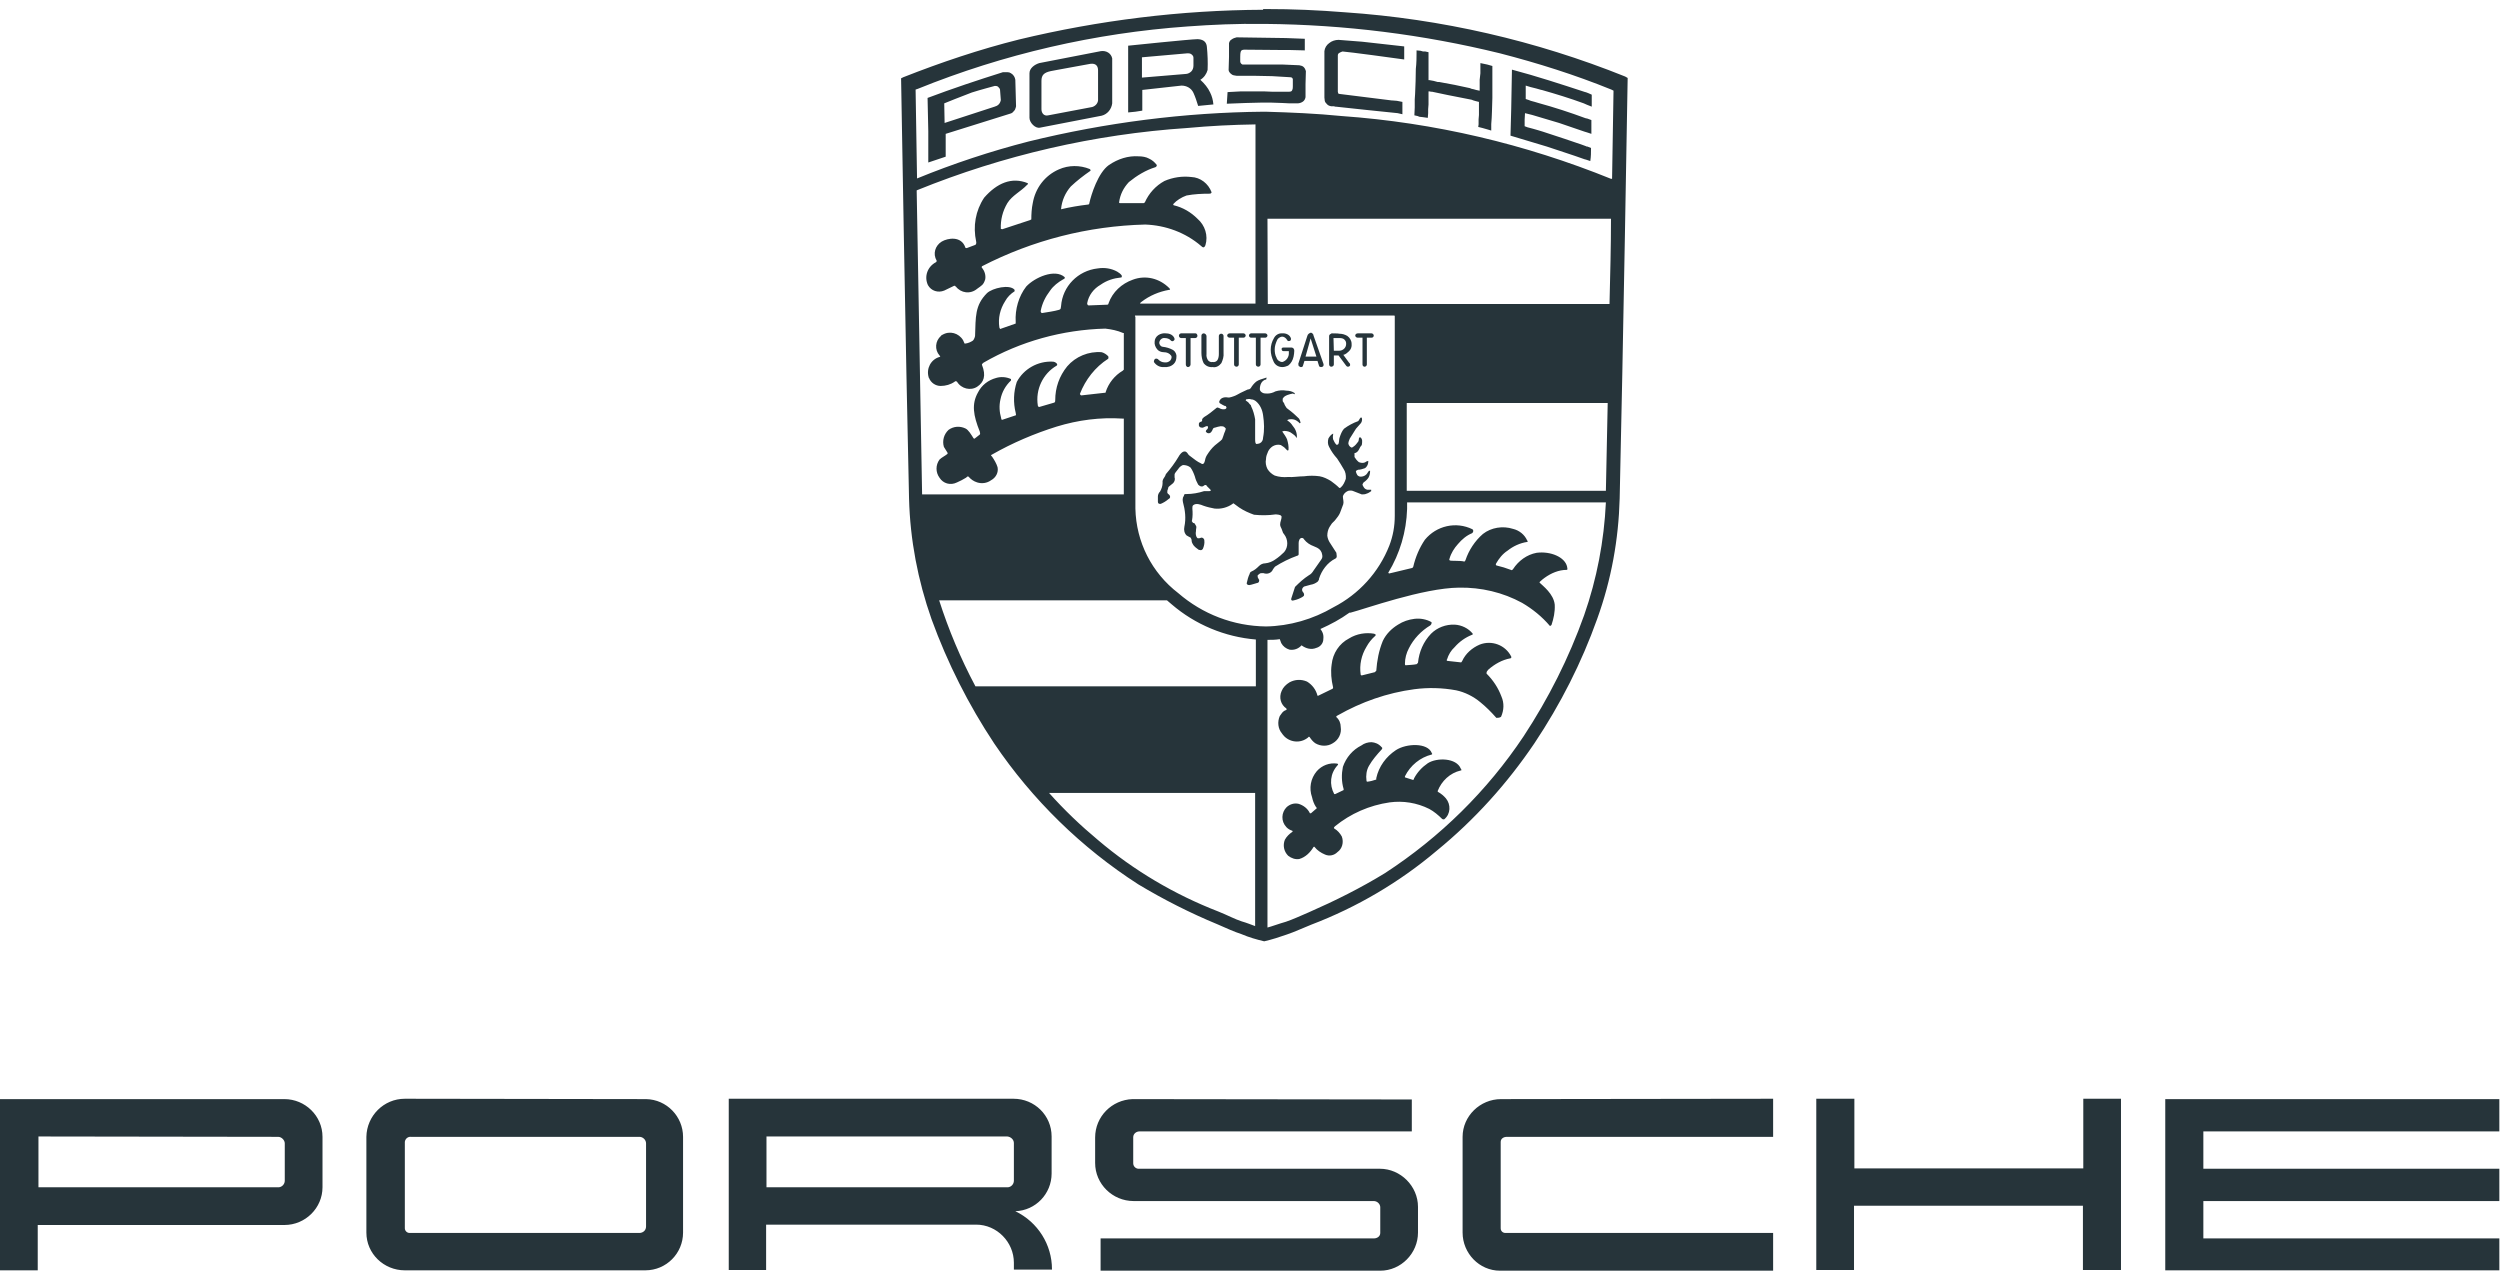 <svg width="76" height="39" viewBox="0 0 76 39" fill="none" xmlns="http://www.w3.org/2000/svg">
<path d="M38.398 0.297C35.895 0.308 33.403 0.617 30.977 1.201C29.786 1.499 28.606 1.896 27.459 2.348L27.393 2.381C27.393 2.381 27.536 10.928 27.635 15.162C27.668 16.409 27.9 17.633 28.319 18.824C28.804 20.158 29.444 21.426 30.227 22.606C31.385 24.315 32.873 25.771 34.605 26.885C35.377 27.348 36.182 27.756 37.009 28.098C37.284 28.219 37.527 28.329 37.736 28.396C37.968 28.495 38.2 28.561 38.431 28.616C38.674 28.561 38.905 28.484 39.126 28.407C39.358 28.329 39.589 28.219 39.865 28.109C41.254 27.579 42.545 26.819 43.68 25.859C44.827 24.922 45.82 23.819 46.647 22.595C47.441 21.404 48.08 20.147 48.555 18.813C48.985 17.622 49.205 16.398 49.238 15.151C49.338 10.906 49.481 2.37 49.481 2.37L49.404 2.326C46.691 1.235 43.813 0.573 40.89 0.374C40.063 0.308 39.313 0.275 38.475 0.275H38.398V0.297ZM38.398 0.727H38.464C40.868 0.749 43.261 1.047 45.599 1.621C46.746 1.918 47.871 2.271 48.985 2.723L49.051 2.756L49.007 5.436H48.974C46.36 4.377 43.603 3.727 40.791 3.528C40.019 3.451 39.247 3.418 38.475 3.396H38.409C36.005 3.418 33.612 3.727 31.274 4.3C30.116 4.598 28.981 4.973 27.878 5.425L27.834 2.723L27.9 2.701C30.513 1.643 33.292 1.003 36.104 0.804C36.854 0.749 37.626 0.716 38.398 0.727ZM37.593 1.135C37.538 1.146 37.483 1.168 37.439 1.201C37.395 1.224 37.373 1.268 37.362 1.312V1.731L37.35 2.128C37.35 2.172 37.395 2.227 37.428 2.249C37.472 2.293 37.527 2.293 37.593 2.304H38.123L38.674 2.315L39.225 2.348C39.269 2.348 39.291 2.37 39.302 2.403V2.624C39.302 2.668 39.302 2.701 39.28 2.745C39.269 2.778 39.236 2.789 39.17 2.789H38.685L38.42 2.778H37.725L37.318 2.8L37.295 3.153L37.869 3.131L38.31 3.12H38.663L38.983 3.131L39.203 3.142H39.446C39.501 3.142 39.567 3.12 39.611 3.087C39.655 3.054 39.677 3.01 39.688 2.955V2.558L39.699 2.161C39.688 2.117 39.666 2.073 39.633 2.04C39.6 2.006 39.556 1.995 39.501 1.984L38.994 1.962H37.77L37.736 1.94C37.715 1.918 37.703 1.896 37.703 1.874V1.731C37.703 1.676 37.703 1.609 37.725 1.554C37.736 1.532 37.77 1.51 37.825 1.51L39.06 1.521H39.236L39.666 1.532V1.179L39.093 1.157L37.593 1.135ZM36.413 1.19C36.204 1.19 34.296 1.389 34.296 1.389V3.418L34.516 3.396L34.726 3.363V2.734L35.917 2.602C36.071 2.602 36.215 2.679 36.281 2.823C36.336 2.944 36.38 3.076 36.424 3.22L36.887 3.175C36.876 3.043 36.843 2.922 36.788 2.812C36.722 2.668 36.612 2.536 36.49 2.426C36.601 2.359 36.678 2.249 36.711 2.128C36.722 1.885 36.711 1.654 36.689 1.422C36.678 1.312 36.623 1.201 36.413 1.19ZM40.692 1.212C40.593 1.212 40.482 1.246 40.405 1.312C40.328 1.367 40.273 1.455 40.262 1.554V2.966L40.273 3.065C40.284 3.109 40.306 3.131 40.328 3.153C40.361 3.197 40.405 3.22 40.471 3.231H40.56L40.582 3.242H40.604L41.53 3.341L42.489 3.44L42.633 3.473V3.098L42.467 3.065L42.335 3.054H42.313L41.519 2.955L40.725 2.856C40.714 2.856 40.692 2.856 40.681 2.834L40.67 2.789V1.709C40.67 1.665 40.67 1.632 40.714 1.609C40.747 1.587 40.78 1.576 40.813 1.565C40.99 1.576 42.467 1.775 42.688 1.808V1.411L41.409 1.268L40.692 1.212ZM43.063 1.532V1.621C43.063 1.742 43.063 1.907 43.041 2.095C43.041 2.348 43.03 2.602 43.019 2.856L43.008 3.021V3.264L42.997 3.506L43.096 3.528L43.151 3.55L43.25 3.561L43.405 3.583L43.416 3.44V3.319L43.427 3.175V2.778C43.449 2.778 43.482 2.778 43.504 2.789H43.537L44.011 2.889L44.739 3.032L44.794 3.054L44.871 3.076L44.96 3.098V3.495L44.949 3.628V3.782L44.938 3.859L45.07 3.892L45.147 3.914L45.224 3.936L45.334 3.969V3.771C45.357 3.528 45.357 3.275 45.368 2.977V2.006L45.213 1.962L45.004 1.918V2.227L44.982 2.426V2.756H44.971L44.871 2.734L44.794 2.712L44.739 2.701L44.684 2.679L44.221 2.58L43.747 2.492H43.703L43.581 2.459L43.46 2.437H43.427V1.587L43.328 1.565H43.261L43.184 1.543L43.063 1.532ZM33.469 1.554L31.594 1.918C31.451 1.962 31.296 2.073 31.296 2.227V3.583C31.296 3.727 31.473 3.914 31.616 3.881L33.491 3.517C33.667 3.473 33.789 3.319 33.811 3.142V1.775C33.778 1.621 33.634 1.532 33.469 1.554C33.48 1.554 33.48 1.554 33.469 1.554ZM36.093 1.621C36.148 1.621 36.193 1.621 36.237 1.665C36.27 1.698 36.281 1.72 36.281 1.764V1.995C36.281 2.062 36.259 2.128 36.215 2.172C36.171 2.216 36.104 2.249 36.038 2.249L35.377 2.304L34.715 2.359V1.742L36.093 1.621ZM33.149 1.94C33.325 1.918 33.381 2.018 33.381 2.139V3.01C33.392 3.12 33.314 3.22 33.204 3.253L31.87 3.506C31.738 3.539 31.66 3.44 31.66 3.319V2.459C31.66 2.282 31.738 2.205 31.947 2.161C31.936 2.161 33.149 1.94 33.149 1.94ZM45.963 2.117L45.941 3.308L45.919 4.124L47.022 4.455C47.375 4.576 47.772 4.697 48.169 4.841L48.213 4.852L48.345 4.896C48.367 4.752 48.367 4.642 48.367 4.499L48.257 4.455H48.235L48.213 4.444C48.014 4.366 47.783 4.3 47.573 4.223L46.901 4.002L46.757 3.958L46.603 3.914L46.437 3.87L46.349 3.837V3.639L46.36 3.44L46.581 3.495L47.397 3.738L48.169 4.002L48.246 4.025L48.378 4.069V3.65L48.257 3.605L48.202 3.594C47.727 3.418 47.253 3.264 46.768 3.131L46.658 3.098L46.536 3.065L46.481 3.043L46.382 3.01V2.602L46.526 2.646L46.702 2.69L46.856 2.734H46.867C47.297 2.856 47.727 2.988 48.147 3.142L48.246 3.186L48.389 3.242V2.878L48.29 2.834L48.202 2.8H48.191C47.452 2.558 46.713 2.315 45.963 2.117ZM30.624 2.194H30.491C29.719 2.437 28.959 2.69 28.198 2.977L28.22 3.991V4.94L28.749 4.763V4.069L30.723 3.451C30.767 3.44 30.8 3.407 30.822 3.374C30.855 3.352 30.866 3.308 30.877 3.275C30.877 3.264 30.888 3.242 30.888 3.231L30.866 2.426C30.855 2.348 30.811 2.271 30.734 2.227C30.701 2.205 30.668 2.194 30.624 2.194ZM30.238 2.613H30.26C30.304 2.613 30.337 2.624 30.359 2.657C30.392 2.69 30.403 2.712 30.403 2.756L30.425 3.043C30.414 3.098 30.392 3.142 30.359 3.175C30.326 3.208 30.282 3.231 30.238 3.242L28.716 3.738L28.705 3.142C28.705 3.142 29.3 2.9 29.543 2.812C29.786 2.734 30.238 2.613 30.238 2.613ZM38.167 3.782V9.23H34.682C34.638 9.23 34.66 9.208 34.704 9.174C34.947 8.987 35.233 8.866 35.542 8.811C35.575 8.811 35.586 8.799 35.542 8.755C35.244 8.458 34.825 8.358 34.439 8.502C34.097 8.623 33.822 8.877 33.7 9.219C33.7 9.252 33.678 9.263 33.656 9.263L33.094 9.285C33.061 9.285 33.05 9.241 33.05 9.219C33.094 8.976 33.248 8.777 33.458 8.656C33.645 8.524 33.855 8.458 34.075 8.436H34.086C34.108 8.425 34.108 8.391 34.097 8.369C34.064 8.325 34.02 8.292 33.965 8.259C33.789 8.16 33.579 8.127 33.37 8.16C32.774 8.226 32.3 8.7 32.256 9.307C32.245 9.373 32.256 9.395 32.201 9.417C32.057 9.461 31.815 9.494 31.682 9.516C31.66 9.527 31.627 9.472 31.638 9.45C31.682 9.219 31.782 9.02 31.925 8.833C32.024 8.689 32.168 8.579 32.322 8.491C32.366 8.48 32.377 8.447 32.366 8.425C32.068 8.16 31.451 8.436 31.197 8.711C30.966 9.009 30.855 9.406 30.877 9.781V9.836L30.403 10.002L30.381 9.957C30.337 9.671 30.403 9.395 30.558 9.152C30.624 9.031 30.723 8.932 30.844 8.855V8.811C30.701 8.634 30.172 8.755 30.006 8.91C29.631 9.285 29.664 9.638 29.642 10.211C29.642 10.244 29.598 10.343 29.576 10.354C29.51 10.399 29.433 10.432 29.355 10.443H29.322L29.278 10.343C29.146 10.123 28.87 10.046 28.65 10.178C28.628 10.178 28.617 10.2 28.606 10.211C28.429 10.365 28.407 10.63 28.561 10.806C28.584 10.829 28.595 10.851 28.561 10.851C28.297 10.928 28.154 11.204 28.231 11.468C28.231 11.479 28.231 11.479 28.242 11.49C28.297 11.634 28.44 11.733 28.595 11.733C28.749 11.733 28.903 11.689 29.025 11.601C29.047 11.579 29.069 11.589 29.091 11.601C29.223 11.821 29.51 11.887 29.708 11.755C29.907 11.623 29.984 11.424 29.852 11.093C29.841 11.071 29.874 11.049 29.896 11.027C31.021 10.376 32.3 10.024 33.601 9.99C33.789 10.012 33.965 10.046 34.142 10.123H34.164V11.237L34.13 11.27C33.888 11.413 33.7 11.645 33.612 11.92C33.612 11.942 33.612 11.942 33.568 11.942L32.873 12.02C32.851 12.02 32.829 11.986 32.829 11.975C32.995 11.545 33.292 11.159 33.689 10.906C33.7 10.884 33.7 10.851 33.689 10.829C33.634 10.773 33.568 10.729 33.491 10.707C33.094 10.674 32.697 10.84 32.443 11.137C32.201 11.435 32.079 11.788 32.079 12.163C32.079 12.196 32.079 12.229 32.046 12.24L31.594 12.372C31.572 12.372 31.55 12.35 31.55 12.328C31.473 11.843 31.704 11.358 32.123 11.115C32.179 11.071 32.079 10.994 32.002 10.994C31.55 10.972 31.12 11.214 30.91 11.611C30.811 11.909 30.8 12.24 30.877 12.549C30.877 12.582 30.899 12.626 30.877 12.626L30.48 12.758C30.458 12.769 30.436 12.758 30.436 12.714C30.381 12.527 30.37 12.328 30.414 12.141C30.458 11.92 30.569 11.722 30.734 11.567V11.523C30.591 11.457 30.425 11.446 30.282 11.49C30.039 11.556 29.841 11.711 29.73 11.931C29.532 12.284 29.587 12.626 29.786 13.122C29.786 13.155 29.808 13.188 29.786 13.21L29.631 13.332C29.62 13.343 29.598 13.332 29.587 13.31C29.521 13.21 29.444 13.067 29.345 13.023C29.179 12.946 28.992 12.957 28.837 13.067C28.694 13.2 28.639 13.398 28.694 13.585L28.804 13.762C28.815 13.773 28.804 13.806 28.793 13.806C28.727 13.861 28.628 13.905 28.561 13.971C28.44 14.137 28.44 14.357 28.561 14.523C28.672 14.699 28.892 14.765 29.091 14.666C29.19 14.622 29.278 14.578 29.366 14.523C29.4 14.501 29.411 14.468 29.444 14.49C29.51 14.567 29.598 14.633 29.708 14.666C29.852 14.71 30.006 14.688 30.128 14.6C30.271 14.523 30.359 14.368 30.326 14.203C30.293 14.093 30.227 13.982 30.16 13.883C30.116 13.839 30.116 13.839 30.16 13.817C30.778 13.464 31.451 13.178 32.123 12.968C32.774 12.769 33.447 12.681 34.12 12.725H34.164V15.03H28.032L27.867 5.789L27.889 5.778C30.502 4.719 33.27 4.08 36.082 3.892C36.799 3.826 37.461 3.793 38.167 3.782ZM34.616 4.752C34.296 4.73 33.987 4.83 33.711 5.017C33.381 5.249 33.171 5.921 33.116 6.175C33.116 6.197 33.105 6.219 33.072 6.219C32.796 6.252 32.532 6.296 32.256 6.362C32.278 6.098 32.388 5.855 32.553 5.668C32.741 5.491 32.94 5.337 33.149 5.193C33.16 5.182 33.149 5.149 33.127 5.138C32.829 5.017 32.487 5.017 32.19 5.149C31.759 5.337 31.473 5.723 31.396 6.175C31.363 6.329 31.352 6.506 31.352 6.671L31.307 6.693L30.469 6.969L30.425 6.958C30.414 6.682 30.48 6.418 30.624 6.175C30.767 5.943 31.032 5.822 31.219 5.624C31.241 5.613 31.263 5.579 31.241 5.568C30.756 5.37 30.304 5.568 29.918 6.01C29.653 6.407 29.576 6.881 29.675 7.344C29.686 7.388 29.675 7.421 29.653 7.443L29.389 7.542C29.366 7.542 29.345 7.542 29.345 7.52C29.223 7.167 28.815 7.234 28.628 7.344C28.429 7.465 28.352 7.719 28.473 7.917C28.473 7.95 28.473 7.961 28.451 7.972C28.198 8.105 28.087 8.402 28.209 8.667C28.308 8.844 28.517 8.91 28.705 8.833L29.003 8.689H29.036C29.036 8.689 29.036 8.711 29.058 8.711C29.212 8.91 29.499 8.954 29.708 8.777C29.841 8.678 29.896 8.667 29.951 8.491C29.973 8.358 29.929 8.237 29.852 8.138C29.83 8.138 29.852 8.094 29.852 8.094C31.396 7.3 33.083 6.87 34.814 6.826C35.432 6.848 36.038 7.068 36.512 7.476C36.535 7.498 36.557 7.52 36.59 7.52C36.623 7.509 36.634 7.476 36.645 7.454C36.733 7.167 36.634 6.848 36.402 6.649C36.204 6.451 35.961 6.307 35.685 6.241C35.663 6.241 35.663 6.197 35.674 6.197C35.774 6.087 35.917 5.998 36.071 5.943C36.303 5.899 36.535 5.888 36.788 5.888C36.799 5.888 36.832 5.866 36.832 5.844C36.733 5.579 36.49 5.392 36.215 5.381C35.939 5.348 35.652 5.392 35.399 5.502C35.134 5.646 34.925 5.877 34.803 6.153L34.77 6.175H34.053C34.042 6.175 34.02 6.175 34.02 6.153C34.053 5.91 34.153 5.712 34.318 5.535C34.561 5.337 34.836 5.171 35.123 5.083C35.156 5.072 35.167 5.039 35.167 5.017C35.101 4.929 35.024 4.863 34.925 4.819C34.847 4.774 34.726 4.752 34.616 4.752ZM38.531 6.649H48.974C48.974 7.465 48.952 8.325 48.929 9.241H38.541L38.531 6.649ZM34.505 9.593H42.379C42.401 9.593 42.401 9.605 42.401 9.616V15.681C42.401 16 42.346 16.298 42.236 16.585C41.916 17.401 41.309 18.063 40.538 18.46C39.92 18.824 39.203 19.033 38.486 19.044C37.494 19.033 36.557 18.669 35.818 18.03C35.013 17.412 34.538 16.475 34.516 15.46V9.627C34.494 9.627 34.505 9.593 34.505 9.593ZM48.919 9.616L48.874 11.887H48.786H48.885C48.897 11.887 48.919 9.616 48.919 9.616ZM39.854 10.112C39.81 10.123 39.755 10.156 39.743 10.211L39.468 11.06L39.479 11.126L39.534 11.159C39.578 11.159 39.6 11.159 39.611 11.115L39.655 10.972H40.052L40.096 11.115C40.096 11.148 40.141 11.159 40.163 11.159C40.185 11.159 40.218 11.148 40.229 11.126C40.24 11.104 40.24 11.071 40.229 11.049L39.931 10.2C39.931 10.156 39.887 10.123 39.854 10.112ZM37.384 10.134C37.34 10.134 37.306 10.167 37.306 10.2C37.306 10.233 37.34 10.266 37.384 10.266H37.516V11.082C37.516 11.126 37.56 11.148 37.593 11.148C37.626 11.148 37.659 11.115 37.659 11.082V10.266H37.803C37.836 10.266 37.869 10.233 37.869 10.2C37.869 10.167 37.836 10.134 37.803 10.134H37.384ZM38.034 10.134C38.001 10.134 37.968 10.167 37.968 10.2C37.968 10.233 38.001 10.266 38.034 10.266H38.178V11.082C38.178 11.126 38.222 11.148 38.255 11.148C38.288 11.148 38.321 11.115 38.321 11.082V10.266H38.464C38.497 10.266 38.531 10.233 38.531 10.2C38.531 10.167 38.497 10.134 38.464 10.134H38.034ZM38.983 10.134C38.872 10.123 38.773 10.189 38.729 10.277C38.663 10.387 38.63 10.509 38.63 10.63C38.63 10.762 38.663 10.873 38.718 10.994C38.762 11.093 38.861 11.159 38.983 11.159C39.049 11.159 39.104 11.137 39.159 11.115C39.247 11.049 39.302 10.95 39.325 10.84C39.336 10.784 39.346 10.718 39.346 10.663C39.346 10.619 39.325 10.564 39.247 10.564H39.027C38.972 10.564 38.961 10.586 38.961 10.608C38.961 10.652 38.983 10.674 39.016 10.674H39.181V10.718C39.192 10.851 39.104 10.972 38.983 11.005C38.905 11.005 38.828 10.95 38.806 10.873C38.762 10.796 38.751 10.707 38.751 10.619C38.751 10.52 38.784 10.432 38.817 10.354C38.839 10.288 38.905 10.244 38.972 10.233C39.038 10.233 39.093 10.277 39.126 10.332C39.137 10.365 39.17 10.376 39.203 10.365C39.236 10.365 39.247 10.321 39.247 10.299C39.225 10.189 39.104 10.123 38.983 10.134ZM41.276 10.134C41.232 10.134 41.199 10.167 41.199 10.2C41.199 10.233 41.232 10.266 41.276 10.266H41.42V11.082C41.42 11.126 41.453 11.148 41.486 11.148C41.519 11.148 41.552 11.115 41.552 11.082V10.266H41.695C41.739 10.266 41.762 10.233 41.762 10.2C41.762 10.167 41.728 10.134 41.695 10.134H41.276ZM35.443 10.134C35.366 10.123 35.277 10.145 35.211 10.189C35.145 10.233 35.101 10.31 35.101 10.387C35.09 10.465 35.123 10.553 35.178 10.619C35.222 10.674 35.299 10.707 35.377 10.707C35.476 10.707 35.553 10.74 35.608 10.818C35.63 10.862 35.608 10.917 35.575 10.961C35.531 11.005 35.465 11.027 35.399 11.016C35.333 11.016 35.266 10.983 35.222 10.939C35.2 10.906 35.156 10.895 35.123 10.906C35.079 10.928 35.079 10.983 35.079 11.005C35.145 11.104 35.255 11.17 35.388 11.159C35.498 11.17 35.608 11.137 35.685 11.06C35.74 11.005 35.763 10.928 35.763 10.851C35.774 10.773 35.73 10.685 35.663 10.641C35.564 10.586 35.454 10.553 35.343 10.542C35.277 10.531 35.233 10.465 35.244 10.399C35.266 10.31 35.343 10.266 35.41 10.277C35.476 10.277 35.553 10.299 35.597 10.354C35.641 10.399 35.707 10.354 35.707 10.31C35.707 10.266 35.641 10.134 35.443 10.134ZM35.906 10.134C35.873 10.134 35.84 10.167 35.84 10.2V10.211C35.84 10.244 35.873 10.277 35.906 10.277H36.049V11.082C36.049 11.126 36.082 11.159 36.115 11.159C36.16 11.159 36.193 11.115 36.193 11.082V10.277H36.336C36.369 10.277 36.402 10.244 36.402 10.211C36.402 10.178 36.38 10.134 36.347 10.134H36.336H35.906ZM40.482 10.134L40.427 10.167C40.416 10.178 40.405 10.2 40.405 10.211V11.071C40.405 11.115 40.427 11.137 40.46 11.148H40.471C40.516 11.148 40.549 11.115 40.549 11.082V10.806H40.692L40.913 11.104C40.934 11.137 40.957 11.148 40.979 11.148C41.023 11.148 41.045 11.115 41.045 11.093C41.045 11.071 41.034 11.038 41.012 11.027L40.835 10.784H40.857C40.913 10.762 40.957 10.729 41.001 10.685C41.067 10.63 41.1 10.542 41.089 10.454C41.089 10.354 41.034 10.266 40.957 10.211C40.879 10.167 40.802 10.145 40.714 10.145C40.703 10.134 40.482 10.134 40.482 10.134ZM36.59 10.134C36.557 10.134 36.523 10.167 36.523 10.2V10.211V10.729C36.523 10.829 36.545 10.95 36.59 11.038C36.656 11.126 36.755 11.17 36.865 11.159C36.965 11.181 37.064 11.126 37.13 11.038C37.174 10.939 37.207 10.84 37.196 10.729V10.211C37.196 10.178 37.163 10.145 37.13 10.145H37.119C37.086 10.145 37.053 10.178 37.053 10.211V10.762C37.053 10.829 37.042 10.895 37.009 10.95C36.976 10.994 36.92 11.016 36.865 11.005C36.81 11.016 36.755 10.994 36.722 10.95C36.689 10.895 36.667 10.829 36.678 10.762V10.211C36.667 10.167 36.634 10.134 36.59 10.134ZM40.538 10.277H40.725C40.78 10.277 40.835 10.288 40.868 10.321C40.913 10.365 40.923 10.399 40.923 10.454C40.923 10.575 40.824 10.663 40.703 10.663H40.549L40.538 10.277ZM39.843 10.288L40.019 10.84H39.688L39.843 10.288ZM38.464 11.49C38.365 11.523 38.266 11.545 38.189 11.601C38.123 11.656 38.067 11.722 38.023 11.799C38.012 11.81 38.001 11.821 37.979 11.832L37.924 11.843L37.715 11.942C37.648 11.975 37.582 12.02 37.516 12.042C37.461 12.064 37.417 12.075 37.362 12.086C37.24 12.064 37.108 12.075 37.064 12.207C37.064 12.24 37.075 12.262 37.108 12.273C37.13 12.284 37.141 12.295 37.163 12.306L37.229 12.339C37.251 12.339 37.262 12.339 37.273 12.361L37.284 12.383V12.395C37.284 12.417 37.251 12.439 37.24 12.439C37.174 12.45 37.119 12.439 37.064 12.405H37.053C37.031 12.383 36.998 12.383 36.976 12.405C36.854 12.505 36.733 12.604 36.601 12.681L36.557 12.725L36.545 12.747V12.78C36.545 12.813 36.512 12.825 36.49 12.825C36.468 12.836 36.446 12.858 36.446 12.88V12.935C36.457 12.979 36.49 13.001 36.545 13.001H36.568L36.667 12.957H36.711L36.722 12.968V13.012C36.711 13.034 36.7 13.056 36.678 13.067C36.656 13.1 36.645 13.122 36.678 13.144C36.722 13.188 36.788 13.178 36.821 13.133C36.843 13.111 36.854 13.078 36.865 13.056C36.876 13.023 36.898 13.001 36.931 13.001C36.987 12.979 37.053 12.968 37.108 12.957C37.152 12.957 37.196 12.957 37.229 12.99L37.262 13.023V13.045C37.251 13.089 37.24 13.122 37.218 13.166L37.185 13.266L37.152 13.354L37.108 13.398L36.931 13.541C36.832 13.63 36.766 13.718 36.689 13.839C36.667 13.872 36.656 13.905 36.645 13.938C36.623 14.038 36.601 14.159 36.501 14.082C36.402 14.038 36.303 13.96 36.204 13.883C36.171 13.861 36.127 13.828 36.104 13.784C36.005 13.641 35.884 13.784 35.829 13.883C35.718 14.071 35.586 14.247 35.443 14.413C35.432 14.457 35.41 14.49 35.388 14.523C35.355 14.567 35.333 14.622 35.343 14.677C35.343 14.777 35.31 14.865 35.266 14.942C35.222 14.986 35.2 15.041 35.2 15.096V15.251C35.2 15.295 35.222 15.317 35.255 15.317H35.288C35.366 15.284 35.443 15.24 35.52 15.174L35.553 15.151C35.575 15.129 35.575 15.096 35.564 15.074L35.553 15.052L35.531 15.03C35.52 15.019 35.498 15.008 35.487 14.986V14.92L35.509 14.854C35.509 14.832 35.52 14.799 35.542 14.787L35.663 14.688C35.707 14.644 35.73 14.567 35.707 14.512V14.435C35.707 14.402 35.718 14.39 35.74 14.357L35.818 14.258C35.851 14.203 35.906 14.159 35.961 14.137C36.049 14.137 36.127 14.159 36.193 14.214C36.248 14.291 36.292 14.39 36.325 14.49C36.347 14.578 36.38 14.655 36.424 14.732C36.468 14.777 36.523 14.809 36.579 14.777L36.612 14.754L36.634 14.743C36.656 14.743 36.678 14.743 36.689 14.777L36.788 14.876C36.832 14.909 36.799 14.931 36.755 14.931H36.601C36.435 14.986 36.248 15.019 36.071 15.019H36.038C36.005 15.019 35.994 15.041 35.994 15.063L35.983 15.085L35.961 15.129C35.95 15.174 35.95 15.218 35.961 15.262C36.027 15.504 36.06 15.758 36.005 16.012C35.983 16.111 36.005 16.21 36.071 16.276L36.148 16.32L36.193 16.342C36.215 16.375 36.226 16.398 36.226 16.442C36.226 16.486 36.259 16.541 36.281 16.574C36.325 16.629 36.38 16.673 36.446 16.717H36.468C36.512 16.739 36.545 16.717 36.568 16.684C36.601 16.607 36.623 16.519 36.612 16.431C36.612 16.387 36.579 16.353 36.535 16.342L36.49 16.353L36.457 16.364H36.413C36.391 16.353 36.38 16.331 36.369 16.309C36.347 16.254 36.347 16.199 36.358 16.144V16.111L36.369 16.034C36.369 16.012 36.369 15.989 36.347 15.967C36.325 15.923 36.325 15.912 36.292 15.901C36.27 15.901 36.259 15.89 36.248 15.868C36.226 15.846 36.226 15.835 36.237 15.824C36.259 15.703 36.259 15.582 36.248 15.46C36.248 15.416 36.248 15.383 36.27 15.361C36.358 15.284 36.501 15.339 36.579 15.372C36.7 15.416 36.81 15.438 36.92 15.46C37.119 15.482 37.318 15.427 37.472 15.317C37.483 15.306 37.483 15.295 37.505 15.306L37.67 15.427C37.814 15.526 37.968 15.592 38.123 15.648C38.343 15.67 38.553 15.67 38.784 15.637C38.828 15.637 38.894 15.648 38.938 15.67L38.961 15.703C38.961 15.791 38.916 15.857 38.916 15.945C38.916 15.989 38.938 16.034 38.961 16.078L39.005 16.199L39.038 16.243C39.159 16.398 39.17 16.629 39.038 16.784C38.961 16.861 38.872 16.938 38.773 17.004C38.685 17.07 38.575 17.114 38.464 17.125C38.387 17.125 38.321 17.158 38.266 17.214C38.2 17.28 38.133 17.335 38.056 17.368C38.023 17.379 37.99 17.412 37.99 17.445C37.946 17.533 37.924 17.622 37.902 17.721C37.891 17.765 37.935 17.787 37.979 17.787C38.056 17.776 38.133 17.743 38.222 17.721C38.266 17.721 38.288 17.666 38.277 17.622L38.266 17.611L38.233 17.544V17.489C38.255 17.478 38.266 17.456 38.288 17.445C38.31 17.423 38.343 17.423 38.365 17.423H38.409C38.52 17.467 38.652 17.423 38.696 17.313C38.718 17.28 38.74 17.247 38.762 17.225C38.972 17.092 39.192 16.982 39.435 16.894C39.457 16.894 39.479 16.872 39.479 16.85V16.508C39.479 16.453 39.501 16.353 39.578 16.353C39.611 16.353 39.633 16.375 39.644 16.398C39.721 16.497 39.821 16.563 39.942 16.607L40.041 16.651C40.13 16.695 40.185 16.773 40.196 16.872C40.207 16.927 40.196 16.971 40.163 17.015L39.931 17.346C39.898 17.401 39.854 17.456 39.788 17.489C39.633 17.588 39.501 17.71 39.369 17.842L39.258 18.184C39.236 18.25 39.28 18.272 39.336 18.25C39.435 18.228 39.512 18.195 39.589 18.151L39.633 18.118C39.644 18.107 39.644 18.085 39.644 18.074C39.644 18.041 39.622 18.008 39.6 17.985C39.578 17.952 39.578 17.908 39.6 17.875C39.611 17.853 39.633 17.842 39.644 17.831L39.843 17.776C39.92 17.765 39.997 17.732 40.063 17.677C40.074 17.655 40.085 17.644 40.096 17.622V17.599C40.174 17.346 40.35 17.103 40.593 16.982C40.626 16.971 40.637 16.938 40.637 16.905L40.626 16.805L40.449 16.53C40.394 16.453 40.361 16.375 40.35 16.287C40.35 16.188 40.372 16.1 40.416 16.023L40.46 15.956C40.493 15.89 40.56 15.857 40.604 15.791C40.648 15.736 40.703 15.67 40.736 15.592L40.835 15.328C40.857 15.251 40.824 15.174 40.824 15.096C40.824 15.063 40.846 15.052 40.857 15.019C40.89 14.975 40.934 14.942 40.99 14.92C41.045 14.909 41.1 14.909 41.144 14.931L41.398 15.03C41.442 15.03 41.497 15.03 41.541 15.008C41.585 14.997 41.64 14.964 41.684 14.931V14.887H41.563C41.519 14.876 41.486 14.854 41.464 14.821C41.442 14.787 41.42 14.754 41.42 14.721L41.453 14.666C41.519 14.622 41.574 14.567 41.607 14.512C41.64 14.446 41.651 14.38 41.651 14.313H41.618C41.574 14.357 41.563 14.413 41.508 14.446C41.464 14.479 41.409 14.49 41.365 14.49C41.331 14.49 41.298 14.479 41.265 14.446C41.243 14.413 41.232 14.38 41.221 14.346C41.21 14.302 41.265 14.291 41.287 14.28C41.354 14.28 41.42 14.258 41.486 14.236C41.53 14.214 41.552 14.181 41.574 14.137C41.585 14.104 41.596 14.071 41.596 14.038C41.596 14.016 41.596 14.005 41.585 14.016C41.541 14.016 41.519 14.049 41.486 14.06C41.431 14.082 41.365 14.071 41.309 14.049C41.254 14.005 41.21 13.949 41.177 13.894V13.773C41.243 13.773 41.298 13.707 41.331 13.63L41.354 13.585L41.398 13.53C41.409 13.486 41.409 13.442 41.409 13.398C41.409 13.365 41.387 13.321 41.365 13.299H41.321C41.298 13.343 41.321 13.398 41.276 13.442C41.243 13.486 41.21 13.53 41.166 13.563C41.133 13.585 41.111 13.607 41.089 13.607C41.034 13.585 41.001 13.541 40.99 13.486C40.99 13.442 41.012 13.376 41.034 13.332L41.221 13.034L41.376 12.858C41.409 12.813 41.42 12.714 41.387 12.692C41.343 12.681 41.321 12.78 41.287 12.803C41.133 12.858 40.99 12.935 40.857 13.034C40.791 13.111 40.758 13.2 40.725 13.299C40.703 13.354 40.714 13.431 40.692 13.486C40.692 13.508 40.648 13.53 40.626 13.519C40.582 13.475 40.549 13.409 40.526 13.354C40.516 13.31 40.516 13.266 40.526 13.21C40.538 13.188 40.526 13.178 40.516 13.188C40.449 13.222 40.416 13.277 40.383 13.332C40.361 13.42 40.361 13.508 40.405 13.585C40.471 13.718 40.549 13.828 40.648 13.938C40.714 14.038 40.791 14.159 40.846 14.258C40.901 14.335 40.923 14.446 40.913 14.556C40.879 14.655 40.835 14.754 40.758 14.821C40.758 14.821 40.725 14.843 40.714 14.832C40.637 14.754 40.549 14.688 40.46 14.622C40.35 14.556 40.24 14.501 40.118 14.479C39.964 14.457 39.799 14.457 39.644 14.479C39.479 14.479 39.313 14.512 39.148 14.501C39.016 14.512 38.883 14.501 38.751 14.457C38.663 14.413 38.586 14.346 38.531 14.258C38.486 14.17 38.464 14.06 38.486 13.96C38.486 13.872 38.52 13.795 38.553 13.718C38.586 13.652 38.641 13.597 38.696 13.563C38.773 13.519 38.861 13.508 38.938 13.53L39.038 13.597C39.071 13.63 39.104 13.663 39.137 13.696L39.17 13.685C39.181 13.575 39.159 13.464 39.126 13.354C39.093 13.277 39.038 13.2 38.983 13.122C38.983 13.1 39.027 13.111 39.038 13.1C39.126 13.1 39.214 13.122 39.28 13.178C39.325 13.21 39.38 13.244 39.413 13.31L39.424 13.299C39.435 13.166 39.38 13.034 39.291 12.935C39.258 12.88 39.203 12.825 39.148 12.791C39.104 12.78 39.17 12.747 39.203 12.747C39.269 12.736 39.346 12.747 39.402 12.78L39.468 12.825L39.512 12.869C39.523 12.869 39.545 12.847 39.534 12.836C39.523 12.791 39.512 12.758 39.49 12.725C39.391 12.626 39.28 12.527 39.159 12.439L39.115 12.405C39.082 12.361 39.049 12.306 39.038 12.262L38.994 12.196V12.119C39.038 12.053 39.06 12.042 39.137 12.008C39.192 11.986 39.247 11.975 39.302 11.964L39.358 11.986C39.358 11.986 39.369 11.953 39.346 11.942C39.28 11.898 39.192 11.876 39.104 11.876C38.994 11.854 38.883 11.865 38.773 11.898C38.696 11.942 38.608 11.964 38.531 11.964C38.475 11.964 38.409 11.964 38.365 11.931C38.332 11.909 38.299 11.876 38.299 11.832C38.299 11.777 38.31 11.7 38.343 11.645C38.365 11.601 38.409 11.567 38.453 11.545C38.497 11.545 38.508 11.523 38.497 11.501C38.52 11.468 38.486 11.479 38.464 11.49ZM38.034 12.141C38.089 12.141 38.133 12.163 38.178 12.196C38.31 12.306 38.376 12.461 38.398 12.626C38.431 12.847 38.442 13.078 38.398 13.299C38.398 13.376 38.365 13.442 38.299 13.475C38.266 13.486 38.233 13.497 38.2 13.497C38.167 13.497 38.156 13.442 38.156 13.354V12.747C38.133 12.615 38.1 12.483 38.034 12.35C38.034 12.317 38.012 12.306 37.99 12.284L37.946 12.229C37.924 12.207 37.891 12.196 37.869 12.174L37.88 12.141C37.935 12.13 37.99 12.119 38.034 12.141ZM42.765 12.251H48.874L48.819 14.92H42.765V12.251ZM42.776 15.273H48.819C48.764 16.442 48.544 17.599 48.158 18.702C47.694 20.004 47.077 21.228 46.316 22.386C45.213 24.04 43.78 25.451 42.103 26.543C41.365 26.995 40.593 27.381 39.788 27.734C39.534 27.844 39.291 27.954 39.093 28.021C38.861 28.087 38.663 28.164 38.531 28.197V19.452C38.663 19.452 38.773 19.452 38.905 19.43L38.95 19.551C39.005 19.651 39.093 19.717 39.203 19.75C39.346 19.772 39.479 19.717 39.567 19.618C39.699 19.717 39.865 19.761 40.019 19.695C40.141 19.662 40.229 19.551 40.229 19.43C40.24 19.342 40.229 19.265 40.185 19.188L40.141 19.121C40.46 18.978 40.747 18.824 41.023 18.625H41.056C41.486 18.515 43.261 17.875 44.353 17.864C45.026 17.853 45.687 18.008 46.272 18.327C46.592 18.515 46.878 18.746 47.121 19.033L47.165 19C47.231 18.802 47.275 18.603 47.264 18.383C47.231 18.052 46.901 17.809 46.801 17.71C46.801 17.71 46.801 17.688 46.834 17.666C46.867 17.633 46.911 17.599 46.956 17.566C47.154 17.423 47.386 17.324 47.628 17.324C47.661 17.324 47.65 17.28 47.639 17.225C47.573 16.938 47.143 16.75 46.713 16.805C46.415 16.861 46.162 17.048 45.996 17.302C45.985 17.324 45.941 17.346 45.93 17.324C45.787 17.269 45.643 17.225 45.5 17.192C45.456 17.18 45.478 17.136 45.478 17.136C45.566 16.982 45.676 16.839 45.831 16.739C45.996 16.607 46.206 16.508 46.426 16.475C46.448 16.475 46.448 16.442 46.426 16.431C46.349 16.254 46.184 16.122 45.996 16.078C45.687 15.979 45.334 16.034 45.081 16.232C44.838 16.442 44.651 16.728 44.552 17.026C44.541 17.059 44.529 17.07 44.508 17.07C44.386 17.037 44.099 17.059 44.077 17.037C44.055 17.037 44.055 16.993 44.066 16.982C44.111 16.817 44.21 16.662 44.32 16.541C44.441 16.398 44.585 16.276 44.75 16.21L44.772 16.188C44.794 16.155 44.794 16.111 44.761 16.089C44.265 15.846 43.669 15.979 43.316 16.409C43.151 16.651 43.03 16.938 42.964 17.225C42.964 17.236 42.941 17.269 42.919 17.269L42.324 17.412L42.225 17.434L42.203 17.412C42.556 16.828 42.754 16.166 42.776 15.471C42.776 15.482 42.776 15.273 42.776 15.273ZM34.594 16.232C34.627 16.364 34.693 16.486 34.737 16.618L34.594 16.232ZM35.266 17.633C36.049 18.614 37.218 19.188 38.464 19.21C39.424 19.198 40.35 18.846 41.078 18.217C40.35 18.835 39.424 19.177 38.464 19.188C37.229 19.177 36.049 18.603 35.266 17.633ZM28.55 18.25H35.476L35.619 18.372C36.336 18.989 37.24 19.364 38.178 19.441V20.864H29.653C29.201 20.015 28.837 19.143 28.55 18.25ZM42.997 18.813C42.82 18.835 42.655 18.89 42.5 18.989C42.302 19.11 42.136 19.276 42.037 19.485C41.916 19.783 41.861 20.081 41.839 20.39L41.795 20.434L41.398 20.533C41.398 20.533 41.376 20.533 41.365 20.511C41.321 20.213 41.387 19.915 41.541 19.662C41.607 19.54 41.695 19.43 41.795 19.342C41.817 19.331 41.828 19.298 41.817 19.287L41.773 19.265C41.519 19.221 41.243 19.265 41.012 19.408C40.714 19.562 40.516 19.86 40.482 20.202C40.449 20.434 40.471 20.665 40.526 20.897C40.526 20.908 40.526 20.93 40.504 20.941L40.074 21.15H40.052C40.008 20.974 39.898 20.82 39.733 20.72C39.556 20.643 39.369 20.654 39.203 20.742C39.093 20.809 39.005 20.897 38.961 21.007C38.872 21.206 38.938 21.426 39.104 21.536C39.104 21.547 39.126 21.57 39.104 21.581C38.994 21.625 38.994 21.647 38.905 21.768C38.828 21.944 38.85 22.154 38.972 22.297C39.137 22.551 39.479 22.617 39.721 22.452C39.743 22.441 39.766 22.419 39.788 22.396C39.788 22.396 39.81 22.396 39.821 22.419C39.865 22.485 39.92 22.551 39.986 22.595C40.152 22.694 40.361 22.694 40.516 22.595C40.692 22.496 40.791 22.297 40.758 22.099C40.758 21.988 40.714 21.878 40.626 21.801C40.615 21.779 40.626 21.768 40.67 21.746C41.387 21.338 42.17 21.062 42.997 20.952C43.416 20.897 43.846 20.908 44.265 20.985C44.529 21.04 44.794 21.172 45.004 21.349C45.18 21.492 45.334 21.647 45.489 21.823C45.533 21.823 45.588 21.823 45.632 21.79C45.721 21.591 45.731 21.371 45.643 21.172C45.544 20.908 45.39 20.676 45.191 20.478V20.456C45.191 20.412 45.213 20.401 45.246 20.356C45.434 20.191 45.665 20.059 45.908 20.015C45.941 20.015 45.952 19.982 45.941 19.959C45.765 19.607 45.346 19.452 44.982 19.596C44.75 19.695 44.552 19.871 44.452 20.092C44.441 20.114 44.419 20.147 44.408 20.136L44.011 20.092C43.967 20.092 43.978 20.048 43.989 20.048C44.033 19.904 44.111 19.772 44.221 19.673C44.364 19.507 44.552 19.375 44.75 19.298C44.772 19.298 44.772 19.276 44.772 19.265C44.64 19.099 44.43 19 44.221 18.989C43.956 18.978 43.691 19.077 43.504 19.265C43.272 19.507 43.14 19.816 43.107 20.147C43.085 20.169 43.074 20.191 43.063 20.191C42.964 20.213 42.842 20.213 42.732 20.224C42.71 20.224 42.71 20.191 42.71 20.18C42.71 20.015 42.754 19.849 42.831 19.706C42.975 19.419 43.206 19.177 43.482 19.011C43.526 18.978 43.526 18.912 43.515 18.912C43.361 18.824 43.173 18.791 42.997 18.813ZM41.695 22.562C41.585 22.562 41.475 22.595 41.387 22.661C41.122 22.794 40.923 23.025 40.824 23.312C40.78 23.532 40.78 23.764 40.846 23.985V24.018L40.593 24.139H40.56C40.405 23.852 40.438 23.51 40.659 23.268C40.681 23.246 40.692 23.224 40.648 23.213C40.416 23.18 40.185 23.268 40.03 23.444C39.843 23.665 39.788 23.962 39.887 24.238C39.909 24.337 39.942 24.437 40.008 24.536C40.008 24.536 40.052 24.569 40.019 24.58L39.854 24.723H39.821C39.755 24.58 39.622 24.481 39.479 24.437C39.346 24.404 39.214 24.448 39.115 24.536C38.95 24.701 38.938 24.966 39.104 25.142L39.115 25.154C39.159 25.198 39.214 25.231 39.28 25.253C39.291 25.253 39.302 25.275 39.291 25.286C39.192 25.352 39.115 25.429 39.06 25.528C38.994 25.694 39.027 25.881 39.159 26.014C39.258 26.091 39.38 26.135 39.501 26.113C39.688 26.058 39.832 25.914 39.931 25.749C39.931 25.749 39.953 25.727 39.964 25.749C40.041 25.848 40.152 25.925 40.284 25.98C40.416 26.036 40.56 26.003 40.659 25.903C40.802 25.804 40.857 25.606 40.791 25.429C40.736 25.33 40.659 25.242 40.56 25.186C40.538 25.165 40.56 25.142 40.582 25.12C41.056 24.734 41.629 24.481 42.247 24.392C42.655 24.337 43.074 24.404 43.449 24.591C43.592 24.668 43.724 24.779 43.846 24.9C43.857 24.9 43.901 24.922 43.912 24.9C44.099 24.745 44.111 24.459 43.956 24.271C43.89 24.194 43.813 24.128 43.714 24.073L43.703 24.051C43.824 23.742 44.077 23.499 44.408 23.422C44.441 23.422 44.43 23.4 44.408 23.367C44.276 23.036 43.68 23.025 43.405 23.202C43.228 23.323 43.085 23.477 42.986 23.665C42.986 23.687 42.975 23.709 42.953 23.709L42.71 23.632V23.599C42.875 23.268 43.173 23.025 43.526 22.937C43.548 22.926 43.537 22.904 43.526 22.893C43.405 22.573 42.754 22.595 42.434 22.805C42.136 23.003 41.916 23.301 41.839 23.654V23.698C41.739 23.731 41.662 23.753 41.563 23.764C41.552 23.764 41.541 23.753 41.541 23.731C41.519 23.576 41.541 23.411 41.618 23.279C41.718 23.102 41.861 22.937 42.004 22.782C42.026 22.761 42.026 22.727 42.004 22.716C41.905 22.606 41.806 22.573 41.695 22.562ZM31.892 24.106H38.156V28.153C38.034 28.109 37.902 28.054 37.748 28.01C37.538 27.943 37.318 27.822 37.042 27.712C35.707 27.194 34.472 26.466 33.381 25.539C32.851 25.098 32.355 24.624 31.892 24.106ZM55.215 33.402V38.607H56.362V36.655H63.321V38.607H64.478V33.402H63.332V35.519H56.373V33.402H55.215ZM12.307 33.402C11.667 33.402 11.149 33.92 11.138 34.56V37.471C11.138 38.111 11.667 38.618 12.307 38.618H19.618C20.258 38.618 20.765 38.1 20.765 37.471V34.56C20.765 33.943 20.269 33.424 19.64 33.413L12.307 33.402ZM22.154 33.402V38.607H23.29V37.229H29.675C30.304 37.229 30.822 37.758 30.822 38.387V38.596H31.98V38.585C31.98 37.835 31.55 37.151 30.866 36.821C31.484 36.799 31.969 36.291 31.969 35.674V34.549C31.969 33.909 31.451 33.402 30.811 33.402H22.154ZM0 33.413V38.618H1.147V37.24H8.646C9.285 37.24 9.804 36.721 9.804 36.093V34.56C9.804 33.92 9.274 33.413 8.646 33.413H0.022H0ZM45.632 33.413C44.993 33.413 44.463 33.931 44.463 34.56V37.471C44.463 38.1 44.971 38.629 45.599 38.629H53.903V37.482H45.765C45.687 37.482 45.621 37.427 45.621 37.339V34.714C45.621 34.615 45.709 34.56 45.809 34.56H53.903V33.402L45.632 33.413ZM65.824 33.413V38.618H75.98V37.648H66.982V36.512H75.98V35.53H66.982V34.395H75.98V33.413H65.824ZM34.428 33.413C33.8 33.435 33.292 33.943 33.292 34.582V35.354C33.292 35.994 33.822 36.512 34.461 36.512H41.762C41.861 36.512 41.949 36.589 41.96 36.688V37.482C41.96 37.582 41.872 37.648 41.762 37.648H33.458V38.629H41.96C42.589 38.629 43.107 38.1 43.107 37.471V36.688C43.107 36.06 42.578 35.53 41.949 35.53H34.638C34.538 35.541 34.45 35.464 34.45 35.365V34.571C34.45 34.472 34.538 34.395 34.638 34.395H42.919V33.424L34.428 33.413ZM23.301 34.549H30.624C30.734 34.56 30.822 34.648 30.822 34.748V35.894C30.822 35.994 30.745 36.082 30.646 36.093H23.301V34.549ZM1.147 34.549L8.458 34.56C8.557 34.56 8.657 34.659 8.657 34.758V35.894C8.657 35.994 8.579 36.082 8.48 36.093H1.169V34.549H1.147ZM12.494 34.56H19.442C19.541 34.56 19.64 34.648 19.64 34.758V37.284C19.64 37.394 19.563 37.471 19.453 37.482H12.45C12.373 37.482 12.307 37.416 12.307 37.339V34.714C12.318 34.615 12.406 34.549 12.494 34.56Z" fill="#26343A"/>
</svg>
